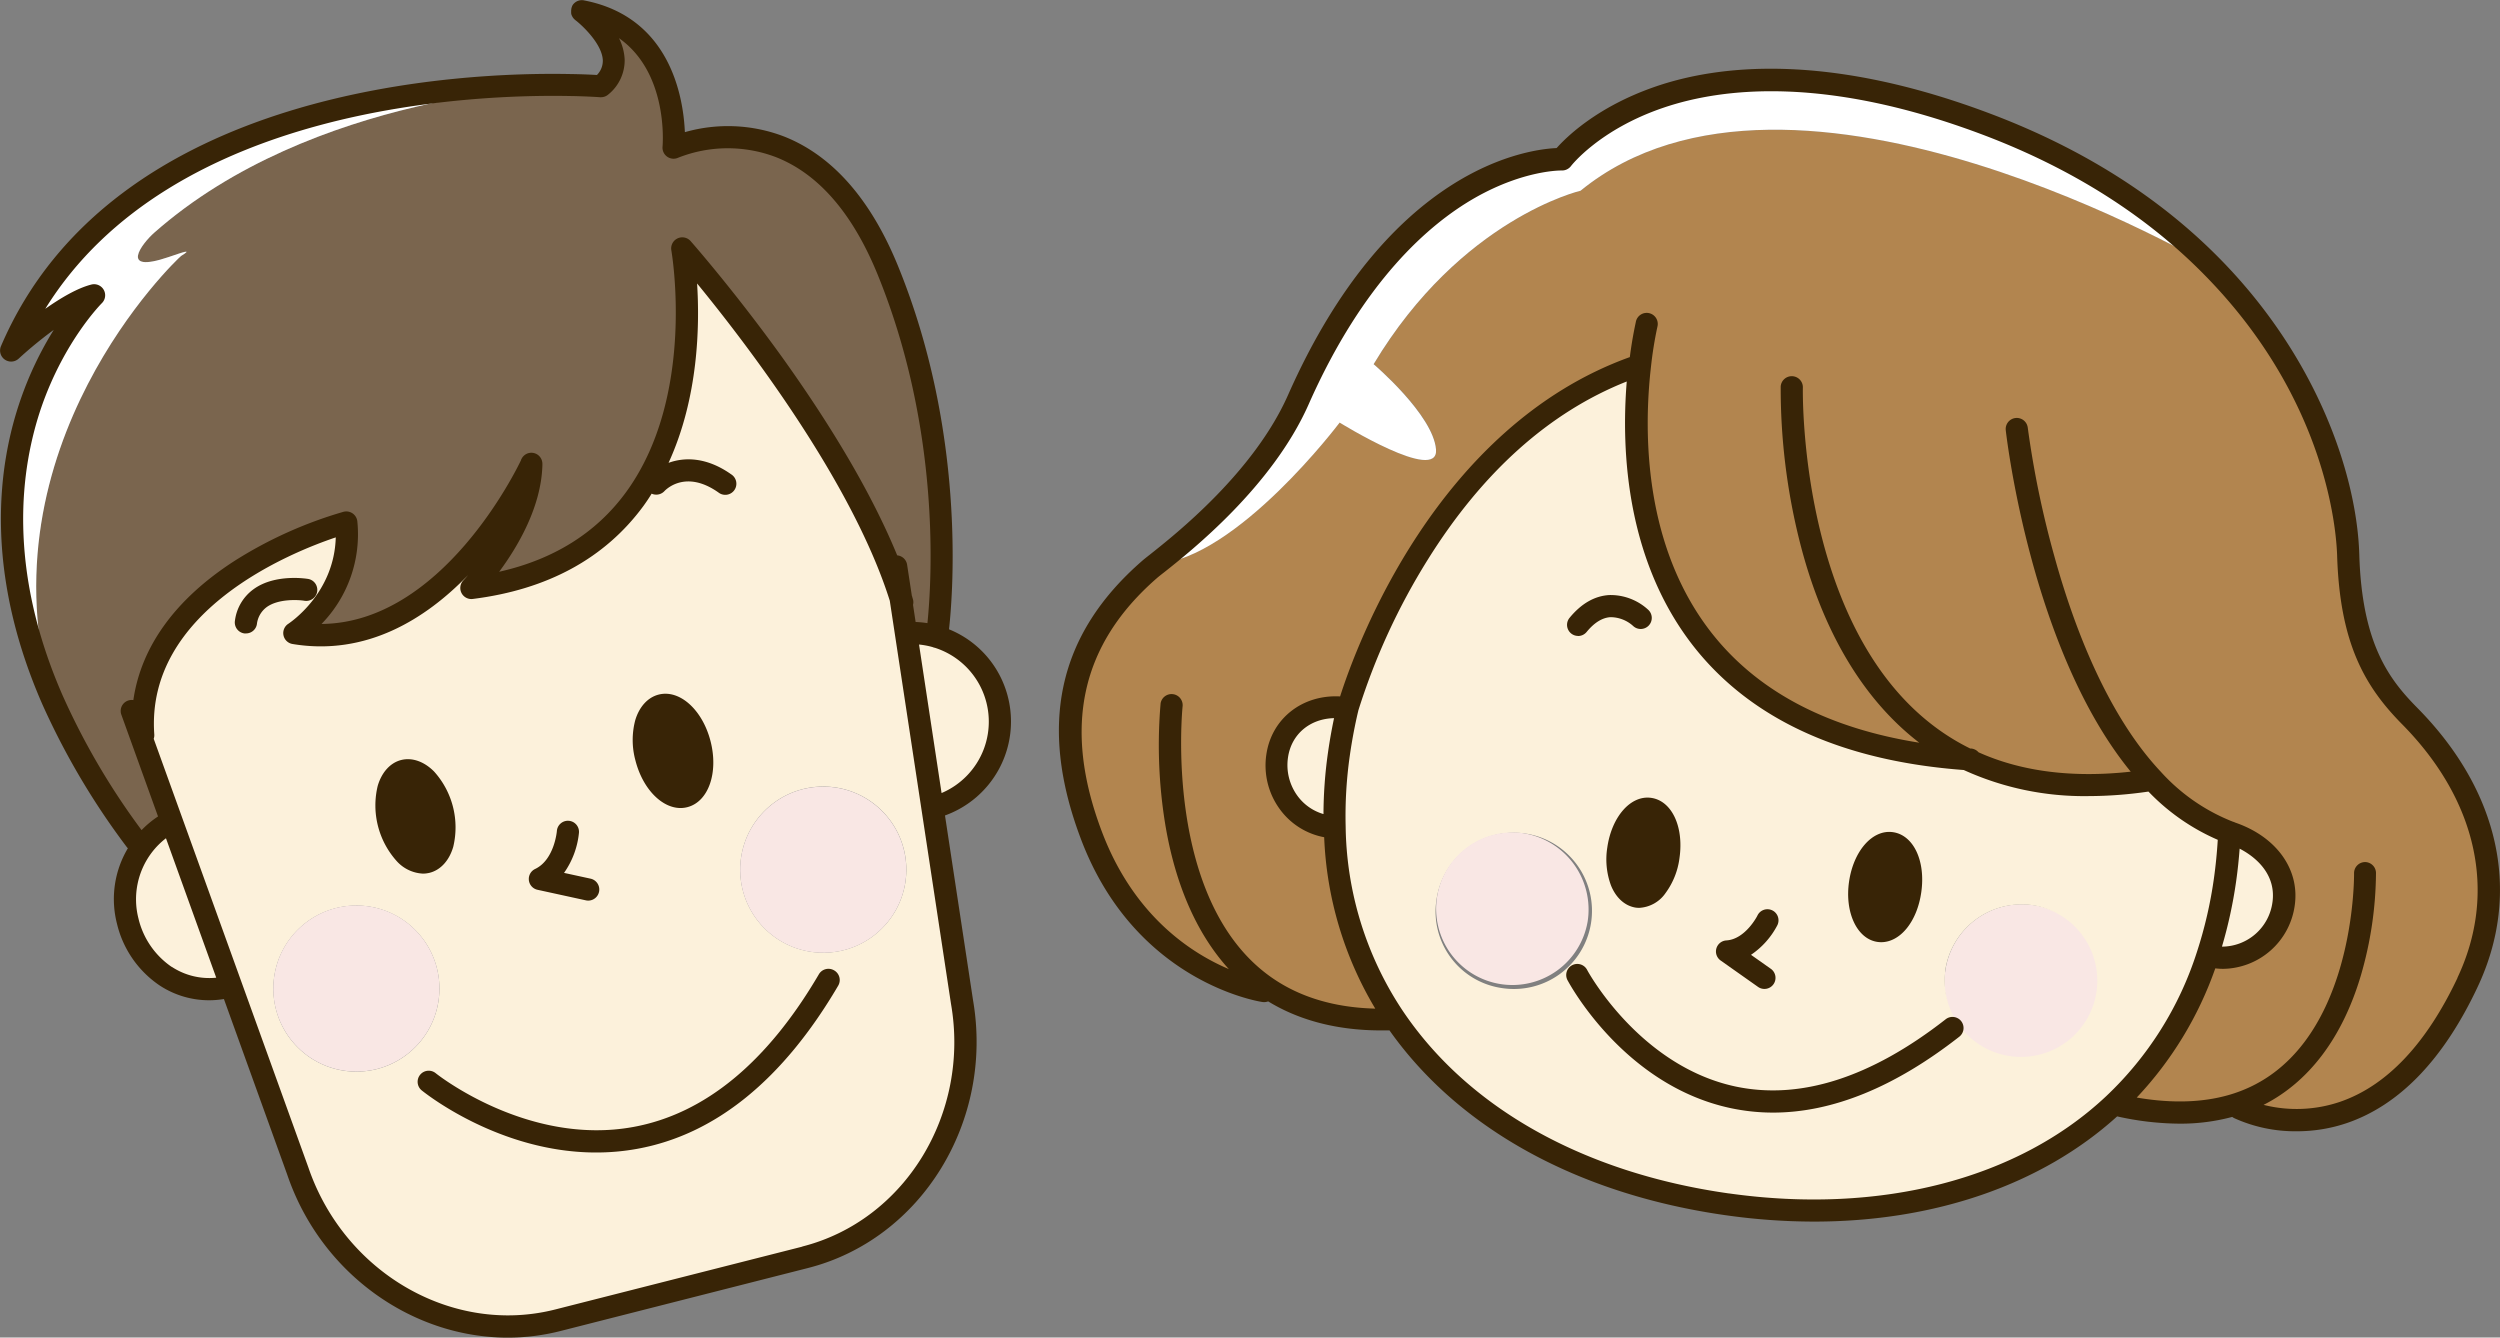 <svg xmlns="http://www.w3.org/2000/svg" width="607.81" height="325.19" viewBox="0 0 607.81 325.19"><rect x="0" y="0" width="607.81" height="325.19" fill="#808080" stroke="none"/><defs><style>.cls-1{fill:#fcf1db;}.cls-2{fill:#f9e7e4;}.cls-3{fill:#382406;}.cls-4{fill:#b2854f;}.cls-5{fill:#fff;}.cls-6{fill:#7a654e;}</style></defs><g id="レイヤー_2" data-name="レイヤー 2"><g id="レイヤー_1-2" data-name="レイヤー 1"><path class="cls-1" d="M555.15,219.74a15,15,0,0,1-16.82,13l-1.56-.49A106.25,106.25,0,0,0,541,213.9q.81-5.7,1.06-11.5l.54.2C550.33,205.31,556.33,211.42,555.15,219.74Z"/><path class="cls-2" d="M493.92,220a19,19,0,1,1-21,16.23A18.79,18.79,0,0,1,493.92,220Z"/><path class="cls-1" d="M364.93,240.19a19,19,0,1,0-15.69-21.42A18.79,18.79,0,0,0,364.93,240.19Zm108-3.92a18.55,18.55,0,1,0,21-16.23A18.79,18.79,0,0,0,472.89,236.27Zm41.05,32.23c-22.85,21.42-57.16,29.52-94,24.3-35.1-5-64.64-20.91-81.21-45.68a85.42,85.42,0,0,1-14.25-46.19,106.94,106.94,0,0,1,1-17.53c.52-3.67,1.21-7.34,2.07-11,0,0,0-.14.13-.42,1.66-5.64,20.5-66.22,70.93-83.27h0c-2.92,25.24-2.26,90,79.54,95.82h0c11.57,5.59,26.29,8,45,5.05l.11-.09a49.11,49.11,0,0,0,18.74,12.88q-.25,5.79-1.06,11.5a106.25,106.25,0,0,1-4.22,18.34A85.68,85.68,0,0,1,513.94,268.5Zm-49.5-52c.84-5.89-1.22-11.05-4.61-11.53s-6.79,3.91-7.63,9.8,1.24,11.07,4.61,11.54S463.61,222.39,464.44,216.5Zm-58.76-8.32c.83-5.89-1.23-11.05-4.61-11.53s-6.8,3.91-7.63,9.8,1.23,11.07,4.61,11.54S404.84,214.07,405.68,208.18Z"/><path class="cls-3" d="M459.83,205c3.39.48,5.45,5.64,4.61,11.53s-4.24,10.29-7.63,9.81-5.44-5.65-4.61-11.54S456.46,204.49,459.83,205Z"/><path class="cls-3" d="M401.07,196.65c3.38.48,5.44,5.64,4.61,11.53s-4.25,10.29-7.63,9.81-5.45-5.65-4.61-11.54S397.69,196.17,401.07,196.65Z"/><path class="cls-2" d="M386,224a18.55,18.55,0,1,1-15.71-21.44A18.79,18.79,0,0,1,386,224Z"/><path class="cls-1" d="M327.59,172.43c-.86,3.63-1.55,7.3-2.07,11a106.94,106.94,0,0,0-1,17.53L323,201a15,15,0,0,1-12.56-17.14c1.18-8.32,8.53-12.89,16.64-11.74l.6-.08C327.63,172.29,327.59,172.43,327.59,172.43Z"/><path class="cls-4" d="M544,268.36c-7.85,2.62-17.7,3.07-30.07.14a85.68,85.68,0,0,0,22.83-36.26l1.56.49a15,15,0,0,0,16.82-13c1.18-8.32-4.82-14.43-12.56-17.14l-.54-.2a49.11,49.11,0,0,1-18.74-12.88l-.11.09c-18.68,2.91-33.4.54-45-5.05h0c-81.8-5.84-82.46-70.58-79.54-95.82h0c-50.43,17.05-69.27,77.63-70.93,83.27l-.6.08c-8.11-1.15-15.46,3.42-16.64,11.74A15,15,0,0,0,323,201l1.43,0a85.42,85.42,0,0,0,14.25,46.19l-1.09.74c-12.9.32-22.7-2.86-30.16-8.12l-.83,1.13C302,240,276.86,233.65,265.3,203c-8.18-21.64-8.65-44.76,14.14-64.58.31-.29.86-.72,1.59-1.3,19.74-1.31,44.67-34.42,44.67-34.42s24.11,15,23.43,6.53S334,88.54,334,88.54c21.24-35.41,50.31-42.17,50.31-42.17,51.51-42,153.6,18.52,153.6,18.52,25.06,25.51,32.57,54.43,33,70,.66,21.86,7.15,31.25,14.94,39.14,19.22,19.48,24.34,43.1,14,64.85-22.39,47.39-55.53,30.55-55.53,30.55Z"/><path class="cls-5" d="M537.87,64.89S435.78,4.37,384.27,46.37c0,0-29.07,6.76-50.31,42.17,0,0,14.48,12.31,15.17,20.73s-23.43-6.53-23.43-6.53S300.77,135.85,281,137.16c6.22-4.93,25.89-20.34,34.61-40,26.5-59.9,64.08-58.46,64.08-58.46S407.49,1.52,483.31,30.3C507.19,39.36,524.88,51.67,537.87,64.89Z"/><path class="cls-3" d="M587.76,172.15c-6.81-6.89-13.51-15.45-14.16-37.33-.55-18.64-9.72-47.29-33.81-71.82-14.71-15-33.39-26.82-55.52-35.22-39.92-15.16-66.67-12-82.07-6.63C388.3,26,380.87,33.28,378.45,36c-7.28.32-40.87,4.88-65.28,60-8.33,18.83-27.33,33.86-33.57,38.81l-.23.18c-.85.67-1.38,1.09-1.7,1.38-20.47,17.82-25.34,39.92-14.89,67.57,12,31.85,38.22,38.51,43.34,39.53.57.11.87.15.87.15a2.81,2.81,0,0,0,1.33-.16c7.68,4.69,16.92,7.06,27.55,7.06.6,0,1.21,0,1.82,0h.13c16.92,23.92,45.84,39.84,81.73,44.93A153.28,153.28,0,0,0,441,297c29.27,0,55.35-8.93,73.73-25.58a71,71,0,0,0,15.15,1.77,48.37,48.37,0,0,0,12.83-1.64,3,3,0,0,0,.44.28,35.9,35.9,0,0,0,15.21,3.21,37.78,37.78,0,0,0,12.23-2c12.8-4.38,23.48-15.47,31.74-33C613.12,217.22,607.81,192.47,587.76,172.15Zm-167.45,118c-35.32-5-63.49-20.81-79.35-44.52a82.63,82.63,0,0,1-13.8-44.76,103.76,103.76,0,0,1,1-17.08c.52-3.68,1.2-7.29,2-10.69,0,0,0-.1.07-.2l0-.12a159.22,159.22,0,0,1,16.88-36.69c13.3-21.31,29.56-35.87,48.39-43.34-1.38,17-.17,44.61,17.42,65.84,14,16.84,35.68,26.47,64.52,28.62a70.46,70.46,0,0,0,30.37,6.34,101.09,101.09,0,0,0,14.53-1.1,51.91,51.91,0,0,0,16.85,11.73c-.19,3.14-.5,6.28-.93,9.36a104.15,104.15,0,0,1-4.12,17.86,83,83,0,0,1-22.11,35.14C490.55,286.74,457.09,295.34,420.31,290.14ZM322.86,183a108.78,108.78,0,0,0-1.09,14.92,11.94,11.94,0,0,1-6.33-4.44,12.67,12.67,0,0,1-2.3-9.3c.81-5.69,5.35-9.45,11.2-9.58C323.76,177.35,323.26,180.17,322.86,183Zm229.63,36.35a12.42,12.42,0,0,1-12.28,10.8,111,111,0,0,0,3.45-15.89c.37-2.61.65-5.27.85-7.93C549.32,208.83,553.36,213.21,552.49,219.37Zm45,18.37c-7.6,16.08-17.19,26.23-28.52,30.14a32.81,32.81,0,0,1-18.64.76c11.05-5.6,19.18-16.36,23.66-31.48a90.91,90.91,0,0,0,3.67-24.9,2.68,2.68,0,0,0-2.69-2.65h0a2.69,2.69,0,0,0-2.64,2.74c0,.44.42,43.68-29.08,53.46-6.78,2.25-14.76,2.6-23.76,1.05a88.3,88.3,0,0,0,19.1-31.41,16.92,16.92,0,0,0,1.87.12,17.83,17.83,0,0,0,17.45-15.45c1.23-8.7-4.4-16.58-14.3-20.05l-.22-.08a2.62,2.62,0,0,0-.53-.2,46.55,46.55,0,0,1-17.5-12.12c-13.3-14.13-21.36-36.06-25.78-52A231.44,231.44,0,0,1,493,104a2.69,2.69,0,0,0-5.35.61c.26,2.26,6.33,53.62,30.38,83-14.08,1.55-26.51,0-37-4.71a2.74,2.74,0,0,0-1.8-.92H479c-42-20.71-40.7-87.21-40.68-87.89a2.7,2.7,0,0,0-5.39-.15,152.64,152.64,0,0,0,4.69,38c5.52,21.65,15.44,38.22,29,48.63-21.69-3.45-38.29-11.95-49.42-25.37-17.9-21.6-17.58-50.68-15.8-66.1a93.09,93.09,0,0,1,1.56-9.68,2.69,2.69,0,1,0-5.23-1.26c0,.15-.8,3.37-1.48,8.66-46.95,16.91-66.45,70-70.44,82.5-9.12-.5-16.69,5.35-17.94,14.19a18,18,0,0,0,3.29,13.23,17.23,17.23,0,0,0,10.78,6.81,87.74,87.74,0,0,0,12.42,41.67c-9.94-.25-18.43-2.8-25.28-7.62-26.39-18.56-21.6-65.55-21.55-66a2.7,2.7,0,0,0-5.36-.59,119.43,119.43,0,0,0,.84,27.55c2.31,15.64,7.71,28.24,15.75,37.05-9.25-3.93-23.16-13-30.88-33.45-9.56-25.29-5.19-45.43,13.42-61.63.27-.24.89-.73,1.46-1.18l.25-.19c6.5-5.15,26.28-20.81,35.15-40.85,13.28-30,29.34-43.89,40.47-50.23,12-6.82,21-6.63,21.05-6.63a2.74,2.74,0,0,0,2.26-1.07c.06-.09,6.87-8.89,22.48-14.19,14.52-4.94,39.84-7.78,78,6.7,21.39,8.13,39.43,19.55,53.59,34C565.63,97,568,128.89,568.21,135c.65,21.44,6.75,31.88,15.72,41C602.3,194.55,607.23,217.08,597.45,237.74Z"/><path class="cls-3" d="M390.77,206.07a18.31,18.31,0,0,0,.89,9.18c1.23,3.07,3.42,5,6,5.41a6.36,6.36,0,0,0,.87.06,8.29,8.29,0,0,0,6.4-3.59,18.27,18.27,0,0,0,3.4-8.57c1.08-7.6-1.89-13.87-6.89-14.58S391.83,198.6,390.77,206.07ZM403,207.81a13.09,13.09,0,0,1-2.32,6c-.79,1-1.67,1.57-2.27,1.5s-1.28-.88-1.75-2.08a13.07,13.07,0,0,1-.57-6.42c.66-4.66,3.06-7.52,4.46-7.52h.13C402.06,199.51,403.69,203,403,207.81Z"/><path class="cls-3" d="M456.44,229a6.84,6.84,0,0,0,.91.07c4.64,0,8.75-5,9.76-12.17,1.08-7.6-1.89-13.87-6.9-14.58s-9.61,4.62-10.67,12.09S451.51,228.28,456.44,229Zm-1.57-13.83c.66-4.66,3.05-7.52,4.45-7.52h.14c1.37.19,3,3.68,2.32,8.48s-3.24,7.72-4.59,7.53S454.19,220,454.87,215.15Z"/><path class="cls-3" d="M383.68,154.63a2.7,2.7,0,0,0,2.08-1c1.85-2.26,3.8-3.46,5.79-3.58a8.24,8.24,0,0,1,5.47,2.11,2.69,2.69,0,0,0,3.75-3.86,13.5,13.5,0,0,0-9.47-3.63c-3.58.19-6.84,2.06-9.7,5.54a2.69,2.69,0,0,0,2.08,4.4Z"/><path class="cls-3" d="M418.34,233.53l9.08,6.41a2.69,2.69,0,1,0,3.11-4.4l-4.82-3.4a19.54,19.54,0,0,0,6.41-7.2,2.69,2.69,0,0,0-4.83-2.38c0,.06-2.94,5.8-7.57,6.08a2.69,2.69,0,0,0-1.38,4.89Z"/><path class="cls-3" d="M473,247.84c-18.15,14.17-35.33,19.66-51.08,16.31-23.35-5-35.89-28-36.06-28.36a2.69,2.69,0,1,0-4.76,2.52c.55,1,13.78,25.57,39.65,31.1a49.69,49.69,0,0,0,10.32,1.09c14.39,0,29.57-6.17,45.24-18.42a2.69,2.69,0,1,0-3.31-4.24Z"/><path class="cls-6" d="M219,145.43c-12.16-38.76-53.14-85-53.14-85s13.39,74.4-51.24,82.52c0,0,14.28-14.74,14.56-30.08-.55,1.21-21.82,47-57.62,41,0,0,14.33-9.2,12.62-26.83,0,0-52.08,13.72-49.36,51.69l-.58.2,7.5,20.78-.44.16a21.48,21.48,0,0,0-6.53,5.7L33,204.41a175.8,175.8,0,0,1-20.31-34.36h0C-5,108.63,43,63,44.07,62.22c2.78-1.77.69-1-3,.26-12.29,4.2-6.49-3.31-3.55-5.9,38.29-33.8,97.44-35.82,101.41-35.92a1.47,1.47,0,0,1,.21,0c4.44.09,7,.3,7,.3C155,13.24,142,3.12,141.47,2.7c24.83,4.8,22.34,33.21,22.34,33.21s33.57-15.5,52.05,29.81c18.24,44.73,12.1,88,11.94,89.07a21.66,21.66,0,0,0-5.86-.91l-1.62.25Z"/><path class="cls-1" d="M227.8,154.79a21.56,21.56,0,0,1-.92,41.52l-.15,0-6.41-42.2,1.62-.25A21.66,21.66,0,0,1,227.8,154.79Z"/><path class="cls-1" d="M114.63,142.91c64.63-8.12,51.24-82.52,51.24-82.52s41,46.28,53.14,85l1.31,8.7,6.41,42.2,7.18,47.23c4.87,28.33-12.32,55.52-38.2,62.11L135.61,321c-25.86,6.59-54-9.07-63.23-36.28l-16.2-44.95-14.43-40-7.5-20.78.58-.2C32.11,140.76,84.19,127,84.19,127c1.71,17.63-12.62,26.83-12.62,26.83,35.8,6,57.07-39.83,57.62-41C128.91,128.17,114.63,142.91,114.63,142.91Zm105.11,63.55A20.2,20.2,0,1,0,205.15,231,20.21,20.21,0,0,0,219.74,206.46Zm-49.59-25.58c-1.56-6.12-5.73-10.35-9.35-9.43s-5.26,6.63-3.7,12.75,5.75,10.35,9.35,9.43S171.71,187,170.15,180.88Zm-62.63,15.94c-1.56-6.12-5.74-10.35-9.35-9.43s-5.26,6.64-3.7,12.76,5.74,10.34,9.35,9.43S109.08,203,107.52,196.82Zm-1.31,38.54a20.19,20.19,0,1,0-14.59,24.56A20.19,20.19,0,0,0,106.21,235.36Z"/><circle class="cls-2" cx="200.16" cy="211.44" r="20.2" transform="translate(-3.27 3.14) rotate(-0.89)"/><path class="cls-3" d="M160.8,171.45c3.62-.92,7.79,3.31,9.35,9.43s-.09,11.83-3.7,12.75-7.79-3.3-9.35-9.43S157.2,172.36,160.8,171.45Z"/><path class="cls-3" d="M98.17,187.39c3.61-.92,7.79,3.31,9.35,9.43s-.09,11.84-3.7,12.76-7.79-3.3-9.35-9.43S94.57,188.31,98.17,187.39Z"/><circle class="cls-2" cx="86.64" cy="240.35" r="20.2" transform="translate(-163.27 293.42) rotate(-82.17)"/><path class="cls-1" d="M56.18,239.74l-.24.09c-11.52,2.93-21.95-4.36-24.89-15.9a21.53,21.53,0,0,1,10.26-24.06l.44-.16Z"/><path class="cls-5" d="M138.9,20.66c-4,.1-63.12,2.12-101.41,35.92-2.94,2.59-8.74,10.1,3.55,5.9,3.72-1.26,5.81-2,3-.26C43,63-5,108.63,12.73,170.05h0c-27-61.91,10.16-98.26,10.16-98.26-7.83,2-20.19,13.47-20.19,13.47C29.25,23.22,113.65,20.14,138.9,20.66Z"/><path class="cls-3" d="M245.05,169.45A24.1,24.1,0,0,0,230.73,153c1.05-9.55,3.94-48.26-12.38-88.28-6.64-16.29-16-26.89-27.69-31.52a38.1,38.1,0,0,0-24.15-1.07c-.37-8.52-3.54-27.9-24.35-32a2.7,2.7,0,0,0-3,1.21c0,.07-.06.14-.1.2a.36.36,0,0,1,0,.09,2.21,2.21,0,0,0-.14.41l0,.1a2.76,2.76,0,0,0-.06.4.62.62,0,0,1,0,.13c0,.12,0,.25,0,.37l0,.16a1.65,1.65,0,0,0,.07.32c0,.07,0,.14.07.2l.12.27.12.2a2,2,0,0,0,.17.23,1.46,1.46,0,0,0,.16.19l.21.19.1.09c1.69,1.28,6.54,5.82,6.68,9.8a4.91,4.91,0,0,1-1.43,3.54c-1.19-.07-3.21-.17-5.93-.22H139C113.28,17.44,27.41,20.66.22,84.2a2.69,2.69,0,0,0,4.31,3,99.58,99.58,0,0,1,8.54-7A83.58,83.58,0,0,0,5.12,96.81c-5.56,15.81-9.18,41.53,5.13,74.32A179.58,179.58,0,0,0,30.87,206a2.34,2.34,0,0,0,.22.23,24.11,24.11,0,0,0-2.65,18.35,25.12,25.12,0,0,0,10.36,15,21.88,21.88,0,0,0,12.06,3.61,22.86,22.86,0,0,0,3.58-.3l15.39,42.69c8.16,24,30.3,39.63,53.64,39.63a52,52,0,0,0,12.8-1.61l60.11-15.3c27.61-7,45.26-35.66,40.19-65.12l-6.82-44.92A24.27,24.27,0,0,0,245.05,169.45ZM15.19,169C1.63,137.93,5,113.71,10.11,98.86,15.73,82.73,24.68,73.8,24.76,73.71a2.69,2.69,0,0,0-2.54-4.53c-3.43.87-7.52,3.3-11.21,5.9C41.75,25.49,115.66,22.87,138.85,23.35h.2c4.29.09,6.81.29,6.84.29h.22a2.71,2.71,0,0,0,1.76-.65,10.68,10.68,0,0,0,4-8.53,12.83,12.83,0,0,0-1.38-5.18c11.93,8.39,10.67,25.51,10.59,26.38a2.69,2.69,0,0,0,3.81,2.68,32.84,32.84,0,0,1,23.75-.14C199,42.27,207.3,51.87,213.37,66.74c15.42,37.82,13.18,74.33,12.11,84.76a25.34,25.34,0,0,0-2.87-.28l-.63-4.16a2.65,2.65,0,0,0,0-1.28l-.18-.6c0-.11-.07-.23-.11-.36l-1.15-7.53a2.69,2.69,0,0,0-2.41-2.27c-5.83-14.19-15.22-30.36-28-48.21C178.36,70.47,168,58.72,167.89,58.6a2.7,2.7,0,0,0-4.67,2.27c.06.35,6.13,35.47-11.11,58.92-7.19,9.79-17.52,16.24-30.75,19.22,4.4-5.93,10.25-15.69,10.51-25.94a.25.25,0,0,1,0-.08v-.16a2.74,2.74,0,0,0-.08-.7,2.67,2.67,0,0,0-5-.55.69.69,0,0,0-.1.19.43.43,0,0,0,0,.07c-1.16,2.45-19.29,39.6-48.52,39.86a31.25,31.25,0,0,0,8.71-24.92,2.7,2.7,0,0,0-3.37-2.35A102.94,102.94,0,0,0,57,136.38c-14.34,9.25-22.7,20.82-24.58,33.83a2.67,2.67,0,0,0-2.91,3.57l8.91,24.72a23.47,23.47,0,0,0-4,3.32A172.85,172.85,0,0,1,15.19,169Zm26.57,66.09a19.76,19.76,0,0,1-8.1-11.79,18.81,18.81,0,0,1,3.27-16.07,18.51,18.51,0,0,1,3.42-3.43l12.22,33.9A16.59,16.59,0,0,1,41.76,235.06Zm153.29,68L135,318.36a46.62,46.62,0,0,1-11.49,1.44c-21.09,0-41.12-14.22-48.55-36L37.37,179.62a2.58,2.58,0,0,0,.14-1.08c-2.14-29.94,33.08-44.18,44.12-47.89-.36,13.53-11,20.64-11.52,21a2.69,2.69,0,0,0,1,4.92c18,3,32.45-6.15,42.68-16.73-.67.77-1.09,1.21-1.11,1.23a2.69,2.69,0,0,0,2.27,4.55c18.18-2.28,32.14-9.89,41.48-22.6.72-1,1.4-2,2-3a2.66,2.66,0,0,0,1.1.24,2.7,2.7,0,0,0,2-.85c.52-.55,5.27-5.21,13.12.31a2.7,2.7,0,1,0,3.1-4.41c-6-4.24-11.38-4.18-15.21-2.78,7.27-15.83,7.6-33.31,6.94-43.61,11.59,14.14,37.67,48,46.85,77.14l14.88,98C235.86,270.78,220,296.72,195.05,303.06Zm33.87-110.28-5.48-36.11a18.87,18.87,0,0,1,3.32.63,2.26,2.26,0,0,0,.56.17,18.86,18.86,0,0,1,1.6,35.31Z"/><path class="cls-3" d="M104.48,212.19c2.67-.69,4.75-3,5.71-6.29a20.27,20.27,0,0,0-4.66-18.33c-2.43-2.45-5.35-3.46-8-2.79s-4.74,3-5.7,6.29a20.27,20.27,0,0,0,4.66,18.33,9.16,9.16,0,0,0,6.37,3A7.09,7.09,0,0,0,104.48,212.19Zm-7.4-12.71a13.65,13.65,0,0,1-.11-6.91c.41-1.41,1.11-2.37,1.86-2.57a1.86,1.86,0,0,1,.34,0,4,4,0,0,1,2.53,1.4,15,15,0,0,1,3.32,13c-.41,1.41-1.11,2.37-1.87,2.57s-1.83-.32-2.86-1.36A13.77,13.77,0,0,1,97.08,199.48Z"/><path class="cls-3" d="M165.46,196.45a6.61,6.61,0,0,0,1.65-.21c5.12-1.31,7.6-8.35,5.65-16s-7.5-12.67-12.62-11.37c-2.67.68-4.75,3-5.71,6.28a18.92,18.92,0,0,0,.06,9.74C156.24,191.73,160.85,196.45,165.46,196.45Zm-5.86-19.83c.41-1.41,1.11-2.37,1.86-2.56a1.27,1.27,0,0,1,.34,0c1.67,0,4.51,2.68,5.74,7.52,1.32,5.18-.16,9.07-1.76,9.48s-4.75-2.31-6.07-7.49A13.65,13.65,0,0,1,159.6,176.62Z"/><path class="cls-3" d="M74,146.06a2.69,2.69,0,0,0,.9-5.31c-.33-.05-8-1.3-13.21,2.47a11.17,11.17,0,0,0-4.57,7.67A2.7,2.7,0,0,0,59.39,154a3,3,0,0,0,.42,0,2.68,2.68,0,0,0,2.65-2.27,6,6,0,0,1,2.38-4.13C67.65,145.56,72.42,145.8,74,146.06Z"/><path class="cls-3" d="M130.69,216.33l11.77,2.57a2.86,2.86,0,0,0,.58.06,2.7,2.7,0,0,0,.57-5.33l-6.48-1.41a20.37,20.37,0,0,0,3.63-9.78,2.69,2.69,0,0,0-5.37-.4c0,.07-.61,7-5.29,9.23a2.69,2.69,0,0,0,.59,5.06Z"/><path class="cls-3" d="M202.76,235.9a2.7,2.7,0,0,0-3.69,1c-12.58,21.46-27.77,33.94-45.14,37.1-25.64,4.67-47.69-12.82-48-13.08a2.69,2.69,0,0,0-3.4,4.18c.86.69,18.89,15.1,42.38,15.1a55.4,55.4,0,0,0,10-.89c19-3.44,35.45-16.79,48.88-39.68A2.7,2.7,0,0,0,202.76,235.9Z"/></g></g></svg>
